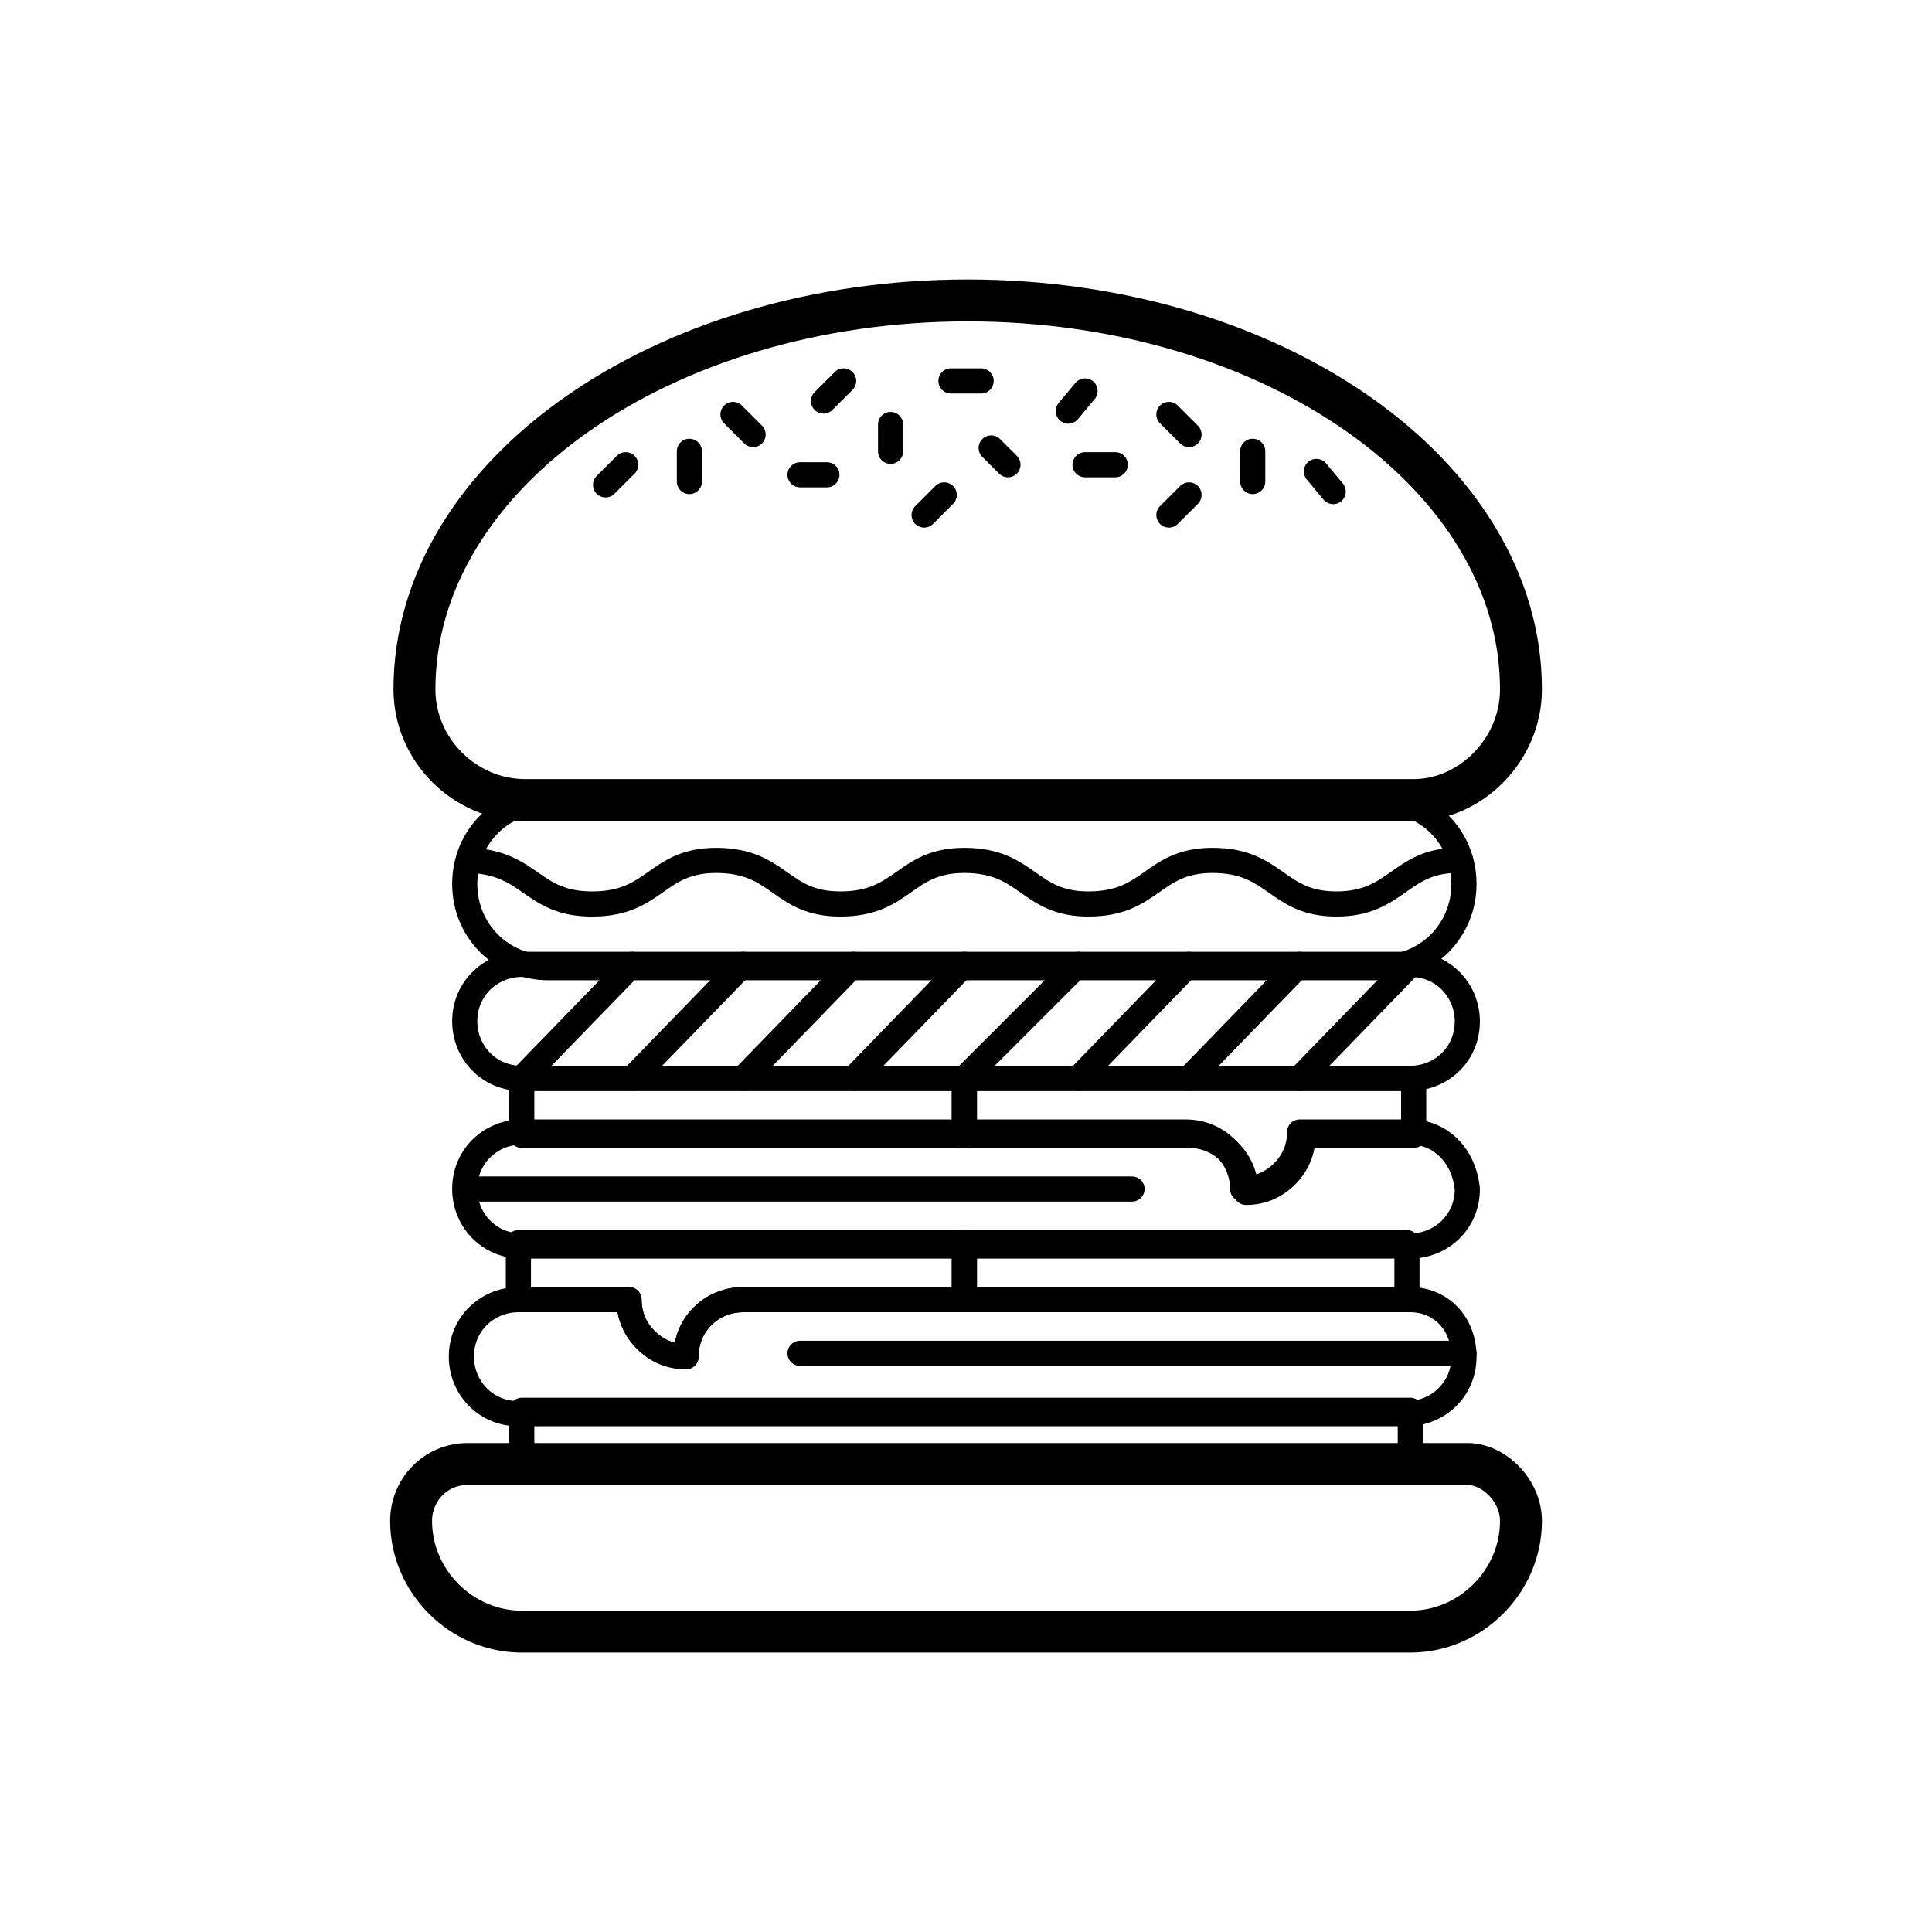 <?xml version="1.0" encoding="UTF-8"?>
<!-- Uploaded to: SVG Repo, www.svgrepo.com, Generator: SVG Repo Mixer Tools -->
<svg width="800px" height="800px" version="1.1" viewBox="144 144 512 512" xmlns="http://www.w3.org/2000/svg">
 <g fill="none" stroke="#000000" stroke-linecap="round" stroke-linejoin="round" stroke-miterlimit="10">
  <path transform="matrix(8.886 0 0 8.886 148.09 148.09)" d="m44.9 44.9c0 1.8-1.5 3.3-3.3 3.3h-26.5c-1.8 0-3.3-1.5-3.3-3.3 0-0.9 0.7-1.7 1.7-1.7h29.8c0.8 0 1.6 0.8 1.6 1.7z" stroke-width="1.25"/>
  <path transform="matrix(8.886 0 0 8.886 148.09 148.09)" d="m44.9 20.1c0-6.4-7.4-11.6-16.5-11.6-9.1 0-16.5 5.2-16.5 11.6 0 1.8 1.5 3.3 3.3 3.3h26.5c1.7 4.39e-4 3.2-1.5 3.2-3.3z" stroke-width="1.25"/>
  <path transform="matrix(8.886 0 0 8.886 148.09 148.09)" d="m41.6 31.7c0.9 0 1.7-0.7 1.7-1.7 0-0.9-0.7-1.7-1.7-1.7h-26.5c-0.9 0-1.7 0.7-1.7 1.7 0 0.9 0.7 1.7 1.7 1.7z" stroke-width=".75"/>
  <path transform="matrix(8.886 0 0 8.886 148.09 148.09)" d="m31.7 28.3-3.4 3.4" stroke-width=".75"/>
  <path transform="matrix(8.886 0 0 8.886 148.09 148.09)" d="m28.3 28.3-3.3 3.4" stroke-width=".75"/>
  <path transform="matrix(8.886 0 0 8.886 148.09 148.09)" d="m25 28.3-3.3 3.4" stroke-width=".75"/>
  <path transform="matrix(8.886 0 0 8.886 148.09 148.09)" d="m21.7 28.3-3.3 3.4" stroke-width=".75"/>
  <path transform="matrix(8.886 0 0 8.886 148.09 148.09)" d="m18.4 28.3-3.3 3.4" stroke-width=".75"/>
  <path transform="matrix(8.886 0 0 8.886 148.09 148.09)" d="m35 28.3-3.3 3.4" stroke-width=".75"/>
  <path transform="matrix(8.886 0 0 8.886 148.09 148.09)" d="m38.3 28.3-3.3 3.4" stroke-width=".75"/>
  <path transform="matrix(8.886 0 0 8.886 148.09 148.09)" d="m41.6 28.3-3.3 3.4" stroke-width=".75"/>
  <path transform="matrix(8.886 0 0 8.886 148.09 148.09)" d="m27.9 10.9h0.9" stroke-width=".75"/>
  <path transform="matrix(8.886 0 0 8.886 148.09 148.09)" d="m31.9 13.4h0.9" stroke-width=".75"/>
  <path transform="matrix(8.886 0 0 8.886 148.09 148.09)" d="m23.4 13.7h0.8" stroke-width=".75"/>
  <path transform="matrix(8.886 0 0 8.886 148.09 148.09)" d="m26.1 13v-0.8" stroke-width=".75"/>
  <path transform="matrix(8.886 0 0 8.886 148.09 148.09)" d="m36.9 13.9v-0.9" stroke-width=".75"/>
  <path transform="matrix(8.886 0 0 8.886 148.09 148.09)" d="m20.1 13.9v-0.9" stroke-width=".75"/>
  <path transform="matrix(8.886 0 0 8.886 148.09 148.09)" d="m29.6 13.4-0.5-0.5" stroke-width=".75"/>
  <path transform="matrix(8.886 0 0 8.886 148.09 148.09)" d="m35 12.5-0.6-0.6" stroke-width=".75"/>
  <path transform="matrix(8.886 0 0 8.886 148.09 148.09)" d="m39.3 14.2-0.5-0.6" stroke-width=".75"/>
  <path transform="matrix(8.886 0 0 8.886 148.09 148.09)" d="m22 12.5-0.6-0.6" stroke-width=".75"/>
  <path transform="matrix(8.886 0 0 8.886 148.09 148.09)" d="m24.7 10.9-0.6 0.6" stroke-width=".75"/>
  <path transform="matrix(8.886 0 0 8.886 148.09 148.09)" d="m18.2 13.4-0.6 0.6" stroke-width=".75"/>
  <path transform="matrix(8.886 0 0 8.886 148.09 148.09)" d="m31.9 11.2-0.5 0.6" stroke-width=".75"/>
  <path transform="matrix(8.886 0 0 8.886 148.09 148.09)" d="m35 14.3-0.6 0.6" stroke-width=".75"/>
  <path transform="matrix(8.886 0 0 8.886 148.09 148.09)" d="m27.7 14.3-0.6 0.6" stroke-width=".75"/>
  <path transform="matrix(8.886 0 0 8.886 148.09 148.09)" d="m13.6 25.2c1.8 0.1 1.8 1.3 3.6 1.3 1.9 0 1.9-1.3 3.7-1.3 1.9 0 1.9 1.3 3.7 1.3 1.9 0 1.9-1.3 3.7-1.3 1.9 0 1.9 1.3 3.7 1.3 1.9 0 1.9-1.3 3.7-1.3 1.9 0 1.9 1.3 3.7 1.3 1.8 0 1.9-1.3 3.6-1.3" stroke-width=".75"/>
  <path transform="matrix(8.886 0 0 8.886 148.09 148.09)" d="m15.9 23.4c-1.4 0-2.5 1.1-2.5 2.5 0 1.4 1.1 2.5 2.5 2.5h24.8c1.4 0 2.5-1.1 2.5-2.5 0-1.4-1.1-2.5-2.5-2.5z" stroke-width=".75"/>
  <path transform="matrix(8.886 0 0 8.886 148.09 148.09)" d="m15.1 31.7h13.2v1.7h-13.2z" stroke-width=".75"/>
  <path transform="matrix(8.886 0 0 8.886 148.09 148.09)" d="m41.6 33.3h-3.3c0 0.5-0.2 0.9-0.5 1.2-0.3 0.3-0.7 0.5-1.2 0.5 0-0.9-0.7-1.7-1.7-1.7h-19.8c-0.9 0-1.7 0.7-1.7 1.7 0 0.9 0.7 1.7 1.7 1.7h26.5c0.9 0 1.7-0.7 1.7-1.7-0.1-1-0.8-1.7-1.7-1.7z" stroke-width=".75"/>
  <path transform="matrix(8.886 0 0 8.886 148.09 148.09)" d="m28.3 31.7v1.7h6.7c0.9 0 1.7 0.7 1.7 1.7 0.5 0 0.9-0.2 1.2-0.5 0.3-0.3 0.5-0.7 0.5-1.2h3.3v-1.7z" stroke-width=".75"/>
  <path transform="matrix(8.886 0 0 8.886 148.09 148.09)" d="m28.3 36.6h13.2v1.7h-13.2z" stroke-width=".75"/>
  <path transform="matrix(8.886 0 0 8.886 148.09 148.09)" d="m15.1 41.6h26.5v1.7h-26.5z" stroke-width=".75"/>
  <path transform="matrix(8.886 0 0 8.886 148.09 148.09)" d="m41.6 38.3h-19.9c-0.9 0-1.7 0.7-1.7 1.7-0.5 0-0.9-0.2-1.2-0.5-0.3-0.3-0.5-0.7-0.5-1.2h-3.3c-0.9 0-1.7 0.7-1.7 1.7 0 0.9 0.7 1.7 1.7 1.7h26.5c0.9 0 1.7-0.7 1.7-1.7s-0.7-1.7-1.6-1.7z" stroke-width=".75"/>
  <path transform="matrix(8.886 0 0 8.886 148.09 148.09)" d="m28.3 36.6v1.7h-6.6c-0.9 0-1.7 0.7-1.7 1.7-0.5 0-0.9-0.2-1.2-0.5-0.3-0.3-0.5-0.7-0.5-1.2h-3.3v-1.7z" stroke-width=".75"/>
  <path transform="matrix(8.886 0 0 8.886 148.09 148.09)" d="m13.5 35h19.8" stroke-width=".75"/>
  <path transform="matrix(8.886 0 0 8.886 148.09 148.09)" d="m23.4 39.9h19.8" stroke-width=".75"/>
 </g>
</svg>